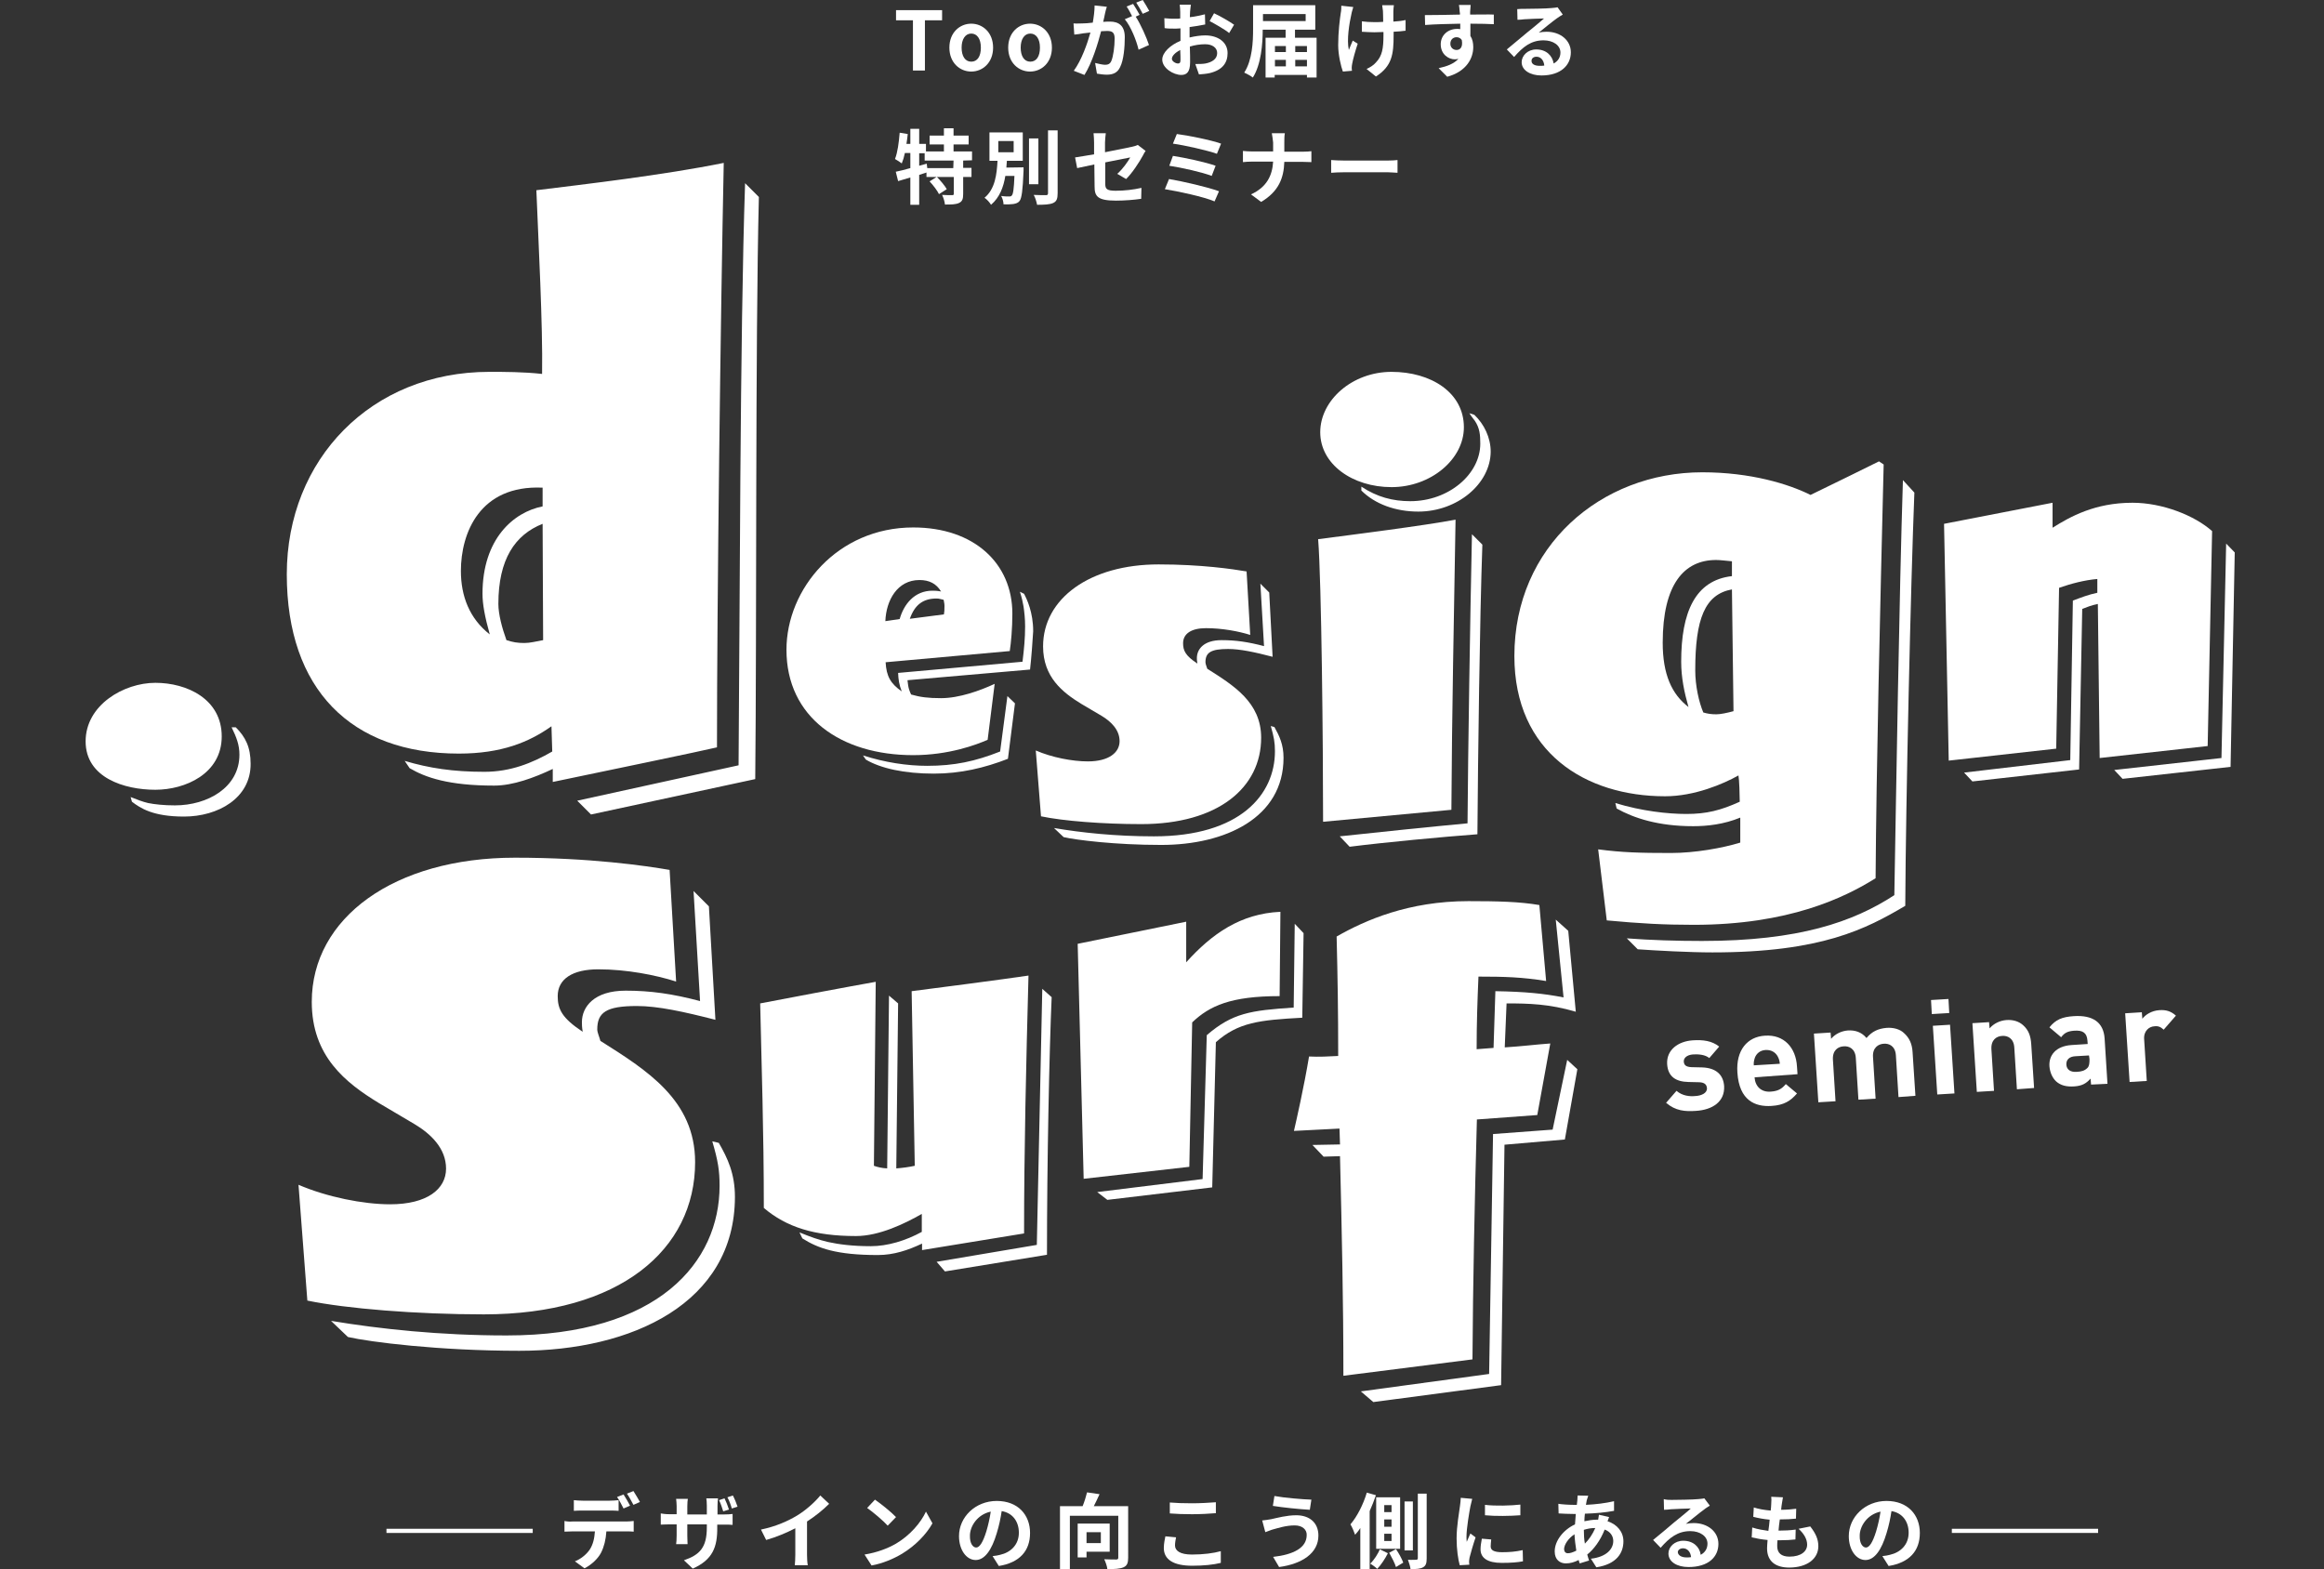 <?xml version="1.0" encoding="utf-8"?>
<!-- Generator: Adobe Illustrator 27.8.1, SVG Export Plug-In . SVG Version: 6.00 Build 0)  -->
<svg version="1.1" id="_レイヤー_1" xmlns="http://www.w3.org/2000/svg" xmlns:xlink="http://www.w3.org/1999/xlink" x="0px"
	 y="0px" viewBox="0 0 893 603" style="enable-background:new 0 0 893 603;" xml:space="preserve">
<rect x="0" y="0" width="893" height="603" fill="#333333" stroke="none"/>
<style type="text/css">
	.st0{fill:#FFFFFF;}
</style>
<g>
	<path class="st0" d="M204.7,587.5v1.6h-56.2v-1.6H204.7z"/>
	<path class="st0" d="M219.9,584.7h20.7c0.7,0,2.1-0.1,2.9-0.2v4.1c-0.8-0.1-2-0.1-2.9-0.1H233c-0.2,3.2-0.9,5.9-2,8.1
		c-1.1,2.2-3.5,4.6-6.4,6.1l-3.7-2.7c2.2-0.8,4.5-2.7,5.7-4.5c1.3-2,1.8-4.3,2-7h-8.7c-0.9,0-2.1,0.1-3,0.1v-4.1
		C217.8,584.7,218.9,584.8,219.9,584.7L219.9,584.7z M223.9,576.7h10.4c1.1,0,2.3-0.1,3.4-0.2v4.1c-1.1-0.1-2.3-0.1-3.4-0.1h-10.4
		c-1.1,0-2.4,0-3.4,0.1v-4.1C221.5,576.6,222.8,576.7,223.9,576.7z M242.1,578.6l-2.5,1.1c-0.7-1.3-1.6-3.2-2.5-4.4l2.5-1
		C240.4,575.5,241.5,577.5,242.1,578.6z M245.9,577.2l-2.5,1.1c-0.7-1.3-1.7-3.2-2.5-4.3l2.5-1C244.1,574.1,245.3,576.1,245.9,577.2
		z"/>
	<path class="st0" d="M266.2,602.8l-3.4-3.2c6.1-2.1,8.8-4.9,8.8-12.6v-1.2h-7.5v4.3c0,1.4,0.1,2.7,0.1,3.3h-4.4
		c0.1-0.6,0.2-1.9,0.2-3.3v-4.3h-2.7c-1.6,0-2.7,0.1-3.4,0.1v-4.3c0.6,0.1,1.8,0.3,3.4,0.3h2.7v-3.1c0-0.9-0.1-1.9-0.2-2.8h4.5
		c-0.1,0.6-0.2,1.6-0.2,2.9v3.1h7.5v-3.3c0-1.3-0.1-2.3-0.2-2.9h4.5c-0.1,0.7-0.2,1.7-0.2,2.9v3.3h2.3c1.7,0,2.6-0.1,3.5-0.2v4.2
		c-0.7-0.1-1.8-0.1-3.5-0.1h-2.4v1C275.7,594.6,273.8,599.4,266.2,602.8L266.2,602.8z M280.1,580.1l-2.2,0.7c-0.4-1.3-1-3.1-1.6-4.3
		l2.1-0.7C279,577,279.7,578.8,280.1,580.1L280.1,580.1z M283.4,579l-2.2,0.7c-0.4-1.4-1-3.1-1.7-4.3l2.1-0.7
		C282.3,576,283,577.8,283.4,579z"/>
	<path class="st0" d="M306.3,582.4c3.3-2,6.9-5.2,8.9-7.7l3.4,3.2c-2.4,2.4-5.4,4.8-8.5,6.8v12.7c0,1.4,0.1,3.3,0.3,4.1h-5
		c0.1-0.8,0.2-2.7,0.2-4.1v-10.1c-3.3,1.7-7.3,3.4-11.2,4.5l-2-4C298.2,586.6,302.8,584.5,306.3,582.4L306.3,582.4z"/>
	<path class="st0" d="M344.3,593.2c5.4-3.2,9.5-8,11.5-12.3l2.5,4.5c-2.4,4.3-6.6,8.6-11.7,11.7c-3.2,1.9-7.3,3.7-11.7,4.5l-2.7-4.2
		C337.1,596.6,341.2,595,344.3,593.2L344.3,593.2z M344.3,583l-3.2,3.3c-1.6-1.8-5.6-5.2-7.9-6.8l3-3.2
		C338.4,577.8,342.5,581.1,344.3,583L344.3,583z"/>
	<path class="st0" d="M383.8,601.8l-2.4-3.8c1.2-0.1,2.1-0.3,2.9-0.5c4-0.9,7.2-3.8,7.2-8.5c0-4.3-2.4-7.6-6.6-8.3
		c-0.4,2.7-1,5.6-1.9,8.5c-1.9,6.4-4.6,10.3-8.1,10.3s-6.4-3.8-6.4-9.2c0-7.3,6.3-13.5,14.5-13.5s12.8,5.4,12.8,12.3
		S391.8,600.5,383.8,601.8L383.8,601.8z M375.1,594.7c1.3,0,2.6-2,3.9-6.2c0.7-2.3,1.3-5,1.7-7.6c-5.2,1.1-8,5.7-8,9.2
		C372.6,593.2,373.9,594.7,375.1,594.7L375.1,594.7z"/>
	<path class="st0" d="M433.5,598.6c0,2-0.4,3.1-1.8,3.7s-3.4,0.7-6.2,0.7c-0.1-1.1-0.7-2.8-1.2-3.8c1.9,0.1,4,0.1,4.6,0.1
		c0.6,0,0.8-0.2,0.8-0.7v-16.1h-18.6V603h-3.8v-24.2h8.7c0.7-1.7,1.3-3.7,1.7-5.3l4.8,0.7c-0.7,1.6-1.5,3.2-2.2,4.6h13.2
		L433.5,598.6L433.5,598.6z M417.5,596.3v2.2h-3.4v-13h12.3v10.8L417.5,596.3L417.5,596.3z M417.5,588.8v4.2h5.5v-4.2H417.5z"/>
	<path class="st0" d="M451.5,593.9c0,2,1.9,3.5,6.5,3.5c4.3,0,8.3-0.5,11.1-1.3l0,4.5c-2.8,0.7-6.5,1.1-11,1.1
		c-7.2,0-10.9-2.4-10.9-6.8c0-1.8,0.4-3.4,0.6-4.5l4.1,0.4C451.7,591.9,451.5,592.8,451.5,593.9L451.5,593.9z M458,577.7
		c3.1,0,6.7-0.2,9.2-0.4v4.2c-2.2,0.2-6.1,0.4-9.1,0.4c-3.3,0-6.1-0.1-8.6-0.3v-4.2C451.7,577.6,454.7,577.7,458,577.7L458,577.7z"
		/>
	<path class="st0" d="M497.5,586.2c-3.5,0-6.6,1.1-8.2,1.5c-0.9,0.2-2.1,0.8-3.1,1.1l-1.2-4.5c1.1-0.1,2.4-0.3,3.5-0.5
		c2.3-0.5,5.9-1.5,9.6-1.5c5,0,8.5,2.8,8.5,7.8c0,6.8-6.3,10.9-15.1,12.1l-2.3-3.9c7.9-0.9,12.9-3.5,12.9-8.4
		C502.2,587.9,500.5,586.2,497.5,586.2L497.5,586.2z M503.9,576.3l-0.6,3.9c-3.7-0.2-10.6-0.9-14.2-1.5l0.6-3.8
		C493.4,575.6,500.6,576.2,503.9,576.3L503.9,576.3z"/>
	<path class="st0" d="M528.7,574.6c-0.7,2-1.5,4.1-2.4,6.1V603h-3.6v-15.8c-0.6,1-1.3,1.8-2,2.6c-0.3-0.9-1.2-3.1-1.8-4
		c2.5-2.9,4.9-7.5,6.3-12.2L528.7,574.6L528.7,574.6z M533.3,596.9c-1,2-2.7,4.6-4.1,6c-0.6-0.6-1.8-1.5-2.7-2
		c1.5-1.4,3-3.8,3.7-5.5L533.3,596.9z M538,595.2h-9.2v-19.8h9.2V595.2z M534.7,578.4h-2.8v2.7h2.8V578.4z M534.7,583.9h-2.8v2.8
		h2.8V583.9z M534.7,589.4h-2.8v2.8h2.8V589.4z M536.4,595.3c1.1,1.6,2.3,3.8,2.8,5.2l-2.8,1.7c-0.4-1.4-1.6-3.7-2.6-5.5
		L536.4,595.3L536.4,595.3z M542.9,595.8h-3.2V577h3.2V595.8z M548.2,574.1v24.8c0,1.8-0.3,2.8-1.4,3.4c-1,0.6-2.6,0.7-4.8,0.7
		c-0.1-1-0.6-2.5-1-3.6c1.4,0.1,2.8,0,3.2,0c0.4,0,0.6-0.2,0.6-0.6v-24.8H548.2L548.2,574.1z"/>
	<path class="st0" d="M565,578.9c-0.4,2.1-1.5,8.4-1.5,11.6c0,0.6,0,1.4,0.1,2c0.5-1.1,1-2.2,1.4-3.2l2,1.5
		c-0.9,2.6-1.9,6.1-2.3,7.7c-0.1,0.5-0.2,1.2-0.2,1.5c0,0.3,0,0.8,0.1,1.3l-3.7,0.2c-0.6-2.2-1.2-6-1.2-10.3c0-4.7,1-10.1,1.3-12.5
		c0.1-0.9,0.3-2.1,0.3-3.1l4.4,0.4C565.5,576.8,565.1,578.4,565,578.9L565,578.9z M572.8,594.3c0,1.4,1.2,2.2,4.4,2.2
		c2.8,0,5.2-0.2,7.9-0.8l0.1,4.3c-2.1,0.4-4.6,0.6-8.2,0.6c-5.4,0-8.1-1.9-8.1-5.2c0-1.2,0.2-2.5,0.5-4.1l3.6,0.3
		C572.9,592.7,572.8,593.5,572.8,594.3L572.8,594.3z M584.2,578.2v4.1c-3.9,0.3-9.6,0.4-13.6,0v-4
		C574.5,578.8,580.8,578.6,584.2,578.2z"/>
	<path class="st0" d="M609.7,576.6c-0.1,0.5-0.2,1.1-0.3,1.7c3.9-0.2,7.3-0.6,10.8-1.4l0,3.7c-3.1,0.6-7.3,1-11.2,1.1
		c-0.1,1-0.2,1.9-0.2,2.9c1.5-0.3,3.2-0.6,4.7-0.6h0.6c0.1-0.6,0.2-1.4,0.3-1.9l3.9,0.9c-0.1,0.3-0.4,1-0.6,1.6
		c3.7,1.2,6.1,4.1,6.1,7.7c0,4.5-2.6,8.8-10.4,10l-2.1-3.3c6.1-0.7,8.6-3.8,8.6-6.8c0-1.9-1.1-3.6-3.3-4.4c-1.7,4.3-4.2,7.6-6.7,9.6
		c0.2,0.8,0.5,1.6,0.7,2.3l-3.6,1.1c-0.1-0.4-0.3-0.8-0.4-1.3c-1.5,0.8-3.2,1.3-4.9,1.3c-2.3,0-4.3-1.4-4.3-4.6
		c0-4.1,3.3-8.3,7.8-10.4c0.1-1.4,0.2-2.7,0.3-4h-1c-1.6,0-4.1-0.1-5.6-0.2l-0.1-3.7c1.1,0.2,3.9,0.4,5.8,0.4h1.3
		c0.1-0.6,0.1-1.2,0.2-1.7c0-0.6,0.1-1.4,0.1-1.9l4.1,0.1C610,575.5,609.9,576.1,609.7,576.6L609.7,576.6z M602.5,596.9
		c0.9,0,2-0.4,3.2-1c-0.3-2-0.6-4.1-0.7-6.3c-2.4,1.6-4,4-4,5.8C601.1,596.3,601.5,596.9,602.5,596.9L602.5,596.9z M609,593.2
		c1.5-1.5,2.9-3.5,4-6c-1.7,0-3.1,0.3-4.4,0.7v0.1C608.6,589.9,608.7,591.6,609,593.2L609,593.2z"/>
	<path class="st0" d="M642.3,576.4c1.7,0,8.5-0.1,10.2-0.3c1.3-0.1,2-0.2,2.4-0.3l2.1,2.8c-0.7,0.5-1.5,0.9-2.2,1.5
		c-1.7,1.2-5,4-7,5.5c1-0.2,2-0.3,3-0.3c5.4,0,9.5,3.3,9.5,8c0,5-3.8,8.9-11.5,8.9c-4.4,0-7.7-2-7.7-5.2c0-2.5,2.3-4.9,5.7-4.9
		c3.9,0,6.3,2.4,6.7,5.4c1.7-0.9,2.6-2.4,2.6-4.3c0-2.8-2.8-4.8-6.6-4.8c-4.8,0-8,2.5-11.4,6.4l-2.9-3c2.2-1.8,6.1-5,7.9-6.6
		c1.8-1.5,5.1-4.1,6.6-5.5c-1.6,0-6,0.2-7.7,0.3c-0.8,0.1-1.9,0.2-2.6,0.2l-0.1-4.1C640.3,576.4,641.4,576.4,642.3,576.4
		L642.3,576.4z M648,598.5c0.7,0,1.3,0,1.8-0.1c-0.2-2-1.4-3.4-3.1-3.4c-1.2,0-2,0.7-2,1.5C644.8,597.7,646.1,598.5,648,598.5
		L648,598.5z"/>
	<path class="st0" d="M684.7,577.8c-0.1,0.5-0.2,1.4-0.3,2.4c2.3,0,4.3-0.2,5.8-0.4l-0.1,3.8c-1.9,0.2-3.6,0.3-6.2,0.3
		c-0.2,1.4-0.4,2.9-0.5,4.3h0.2c2,0,4.3-0.1,6.4-0.4l-0.1,3.8c-1.8,0.2-3.6,0.3-5.6,0.3H683c-0.1,0.9-0.1,1.7-0.1,2.3
		c0,2.6,1.6,4,4.7,4c4.4,0,6.8-2,6.8-4.6c0-2.1-1.2-4.2-3.3-6.1l4.5-0.9c2.1,2.7,3.1,4.9,3.1,7.6c0,4.8-4.3,8.2-11.2,8.2
		c-5,0-8.5-2.2-8.5-7.4c0-0.8,0.1-1.9,0.2-3.2c-2.3-0.2-4.4-0.6-6.1-1l0.2-3.8c2.1,0.7,4.2,1,6.2,1.3c0.2-1.4,0.4-2.9,0.5-4.3
		c-2.2-0.2-4.4-0.6-6.3-1.1l0.2-3.6c1.8,0.6,4.2,1,6.5,1.2c0.1-1,0.2-1.8,0.2-2.5c0.1-1.5,0.1-2.1,0-2.8l4.5,0.2
		C685,576.2,684.8,577,684.7,577.8L684.7,577.8z"/>
	<path class="st0" d="M725.7,601.8l-2.4-3.8c1.2-0.1,2.1-0.3,2.9-0.5c4-0.9,7.2-3.8,7.2-8.5c0-4.3-2.4-7.6-6.6-8.3
		c-0.4,2.7-1,5.6-1.9,8.5c-1.9,6.4-4.6,10.3-8.1,10.3s-6.4-3.8-6.4-9.2c0-7.3,6.3-13.5,14.5-13.5s12.8,5.4,12.8,12.3
		S733.7,600.5,725.7,601.8L725.7,601.8z M717,594.7c1.3,0,2.6-2,3.9-6.2c0.7-2.3,1.3-5,1.7-7.6c-5.2,1.1-8,5.7-8,9.2
		C714.5,593.2,715.8,594.7,717,594.7L717,594.7z"/>
	<path class="st0" d="M806.2,587.5v1.6H750v-1.6H806.2z"/>
</g>
<g>
	<path class="st0" d="M350.8,7.8h-6.5V3.9H362v3.9h-6.6v19.3h-4.6L350.8,7.8L350.8,7.8z"/>
	<path class="st0" d="M364.8,18.3c0-5.8,4-9.2,8.4-9.2s8.4,3.4,8.4,9.2s-4,9.2-8.4,9.2S364.8,24.1,364.8,18.3z M376.9,18.3
		c0-3.3-1.4-5.4-3.7-5.4s-3.7,2.2-3.7,5.4s1.3,5.4,3.7,5.4S376.9,21.6,376.9,18.3z"/>
	<path class="st0" d="M387.4,18.3c0-5.8,4-9.2,8.4-9.2s8.4,3.4,8.4,9.2s-4,9.2-8.4,9.2S387.4,24.1,387.4,18.3z M399.6,18.3
		c0-3.3-1.4-5.4-3.7-5.4s-3.7,2.2-3.7,5.4s1.3,5.4,3.7,5.4S399.6,21.6,399.6,18.3z"/>
	<path class="st0" d="M424.6,5.2c-0.2,0.9-0.4,2.1-0.7,3.2c1.1-0.1,2-0.1,2.6-0.1c3.3,0,5.7,1.5,5.7,6c0,3.7-0.4,8.8-1.8,11.5
		c-1,2.2-2.8,2.9-5.1,2.9c-1.2,0-2.7-0.2-3.8-0.4l-0.7-4.1c1.2,0.3,3,0.7,3.8,0.7c1.1,0,1.9-0.3,2.4-1.4c0.8-1.8,1.3-5.6,1.3-8.7
		c0-2.5-1.1-2.9-3-2.9c-0.5,0-1.3,0.1-2.2,0.1c-1.2,4.7-3.5,12.2-6.4,16.8l-4.1-1.6c3-4.1,5.2-10.4,6.4-14.7
		c-1.1,0.1-2.1,0.2-2.7,0.3c-0.9,0.2-2.5,0.4-3.5,0.5L412.5,9c1.2,0.1,2.2,0,3.4,0c1,0,2.4-0.1,4-0.3c0.4-2.3,0.7-4.6,0.7-6.6
		l4.7,0.5C425,3.4,424.8,4.4,424.6,5.2L424.6,5.2z M437.9,5.7l-1.5,0.7c1.9,2.9,4.2,8.1,5.1,10.9l-4,1.8c-0.8-3.5-3-9-5.3-11.7
		l2.8-1.2c-0.6-1.2-1.4-2.7-2.1-3.7l2.5-1C436.1,2.6,437.3,4.5,437.9,5.7L437.9,5.7z M441.6,4.2l-2.5,1.1c-0.7-1.3-1.7-3.1-2.5-4.3
		l2.5-1C439.9,1.2,441,3.1,441.6,4.2z"/>
	<path class="st0" d="M457.3,4.4c0,0.7-0.1,1.4-0.1,2.2c2.1-0.2,4.1-0.7,5.8-1.1l0.1,3.9c-1.8,0.4-3.9,0.7-6,1c0,0.9,0,1.9,0,2.8
		v1.2c2.1-0.5,4.3-0.8,6-0.8c4.8,0,8.6,2.5,8.6,6.8c0,3.7-1.9,6.5-6.9,7.7c-1.4,0.3-2.8,0.4-4.1,0.5l-1.4-4c1.4,0,2.8,0,3.9-0.2
		c2.5-0.5,4.5-1.7,4.5-4c0-2.1-1.9-3.4-4.6-3.4c-1.9,0-4,0.3-5.9,0.9c0.1,2.5,0.1,4.9,0.1,6c0,3.9-1.4,4.9-3.4,4.9
		c-3,0-7.3-2.6-7.3-5.9c0-2.7,3.1-5.6,7-7.2c0-0.8,0-1.5,0-2.2v-2.6c-0.6,0-1.2,0.1-1.7,0.1c-2.1,0-3.3,0-4.4-0.2l-0.1-3.8
		c1.9,0.2,3.2,0.2,4.3,0.2c0.6,0,1.2,0,1.8-0.1c0-1.1,0-2,0-2.5c0-0.7-0.1-2.2-0.2-2.8h4.3C457.5,2.3,457.4,3.6,457.3,4.4L457.3,4.4
		z M452.6,24.4c0.6,0,1-0.2,1-1.3c0-0.8,0-2.2-0.1-3.9c-1.9,1-3.2,2.3-3.2,3.4C450.3,23.6,451.8,24.4,452.6,24.4L452.6,24.4z
		 M474.2,9.5l-1.9,3.2c-1.5-1.3-5.6-3.6-7.5-4.6l1.7-3C468.9,6.2,472.5,8.3,474.2,9.5z"/>
	<path class="st0" d="M505.9,14.5v15.3h-3.7v-1h-12.4v1h-3.5V14.5h7.7v-3.1h-8.8c0,5.4-0.6,13.4-3.8,18.4c-0.7-0.6-2.4-1.5-3.3-1.9
		c3.1-4.8,3.4-11.8,3.4-16.7V2h23.9v9.4h-7.8v3.1L505.9,14.5L505.9,14.5z M485.3,5.4v2.7h16.4V5.4H485.3L485.3,5.4z M489.9,17.7V20
		h4.2v-2.3H489.9z M489.9,25.5h4.2V23h-4.2V25.5z M497.7,17.7V20h4.5v-2.3H497.7z M502.2,25.5V23h-4.5v2.5H502.2z"/>
	<path class="st0" d="M519.3,5.3c-0.8,3.5-1.9,10-1,13.9c0.4-1,1-2.5,1.5-3.6l1.9,1.2c-0.9,2.7-1.8,5.9-2.1,7.6
		c-0.1,0.5-0.2,1.2-0.2,1.5c0,0.3,0,0.8,0.1,1.3l-3.5,0.3c-0.7-1.9-1.8-6.3-1.8-10.1c0-5.1,0.6-9.9,1-12.5c0.2-0.9,0.2-1.9,0.2-2.7
		l4.6,0.5C519.8,3.5,519.4,4.6,519.3,5.3L519.3,5.3z M535.4,4.3v4c1.8-0.1,3.4-0.3,4.7-0.6l0,4.1c-1.2,0.2-2.9,0.3-4.6,0.4v1.3
		c0,7.4-0.6,11.9-6.8,15.9l-3.6-2.9c1.2-0.5,2.8-1.5,3.6-2.5c2.4-2.5,2.9-5.3,2.9-10.6v-1.1c-1.2,0-2.3,0.1-3.5,0.1
		c-1.3,0-3.3-0.1-4.8-0.2v-4c1.5,0.2,3.1,0.3,4.7,0.3c1.1,0,2.3,0,3.5-0.1c0-1.8-0.1-3.4-0.1-4.2c-0.1-0.8-0.2-1.7-0.3-2.2h4.5
		C535.5,2.9,535.4,3.7,535.4,4.3L535.4,4.3z"/>
	<path class="st0" d="M564.9,4.6c0,0.2,0,0.6,0,1c3.2,0,7.5-0.1,9.1,0l0,3.7c-1.9-0.1-4.8-0.2-9-0.2c0,1.6,0,3.3,0,4.7
		c0.8,1.2,1.1,2.7,1.1,4.3c0,4.1-2.4,9.3-10,11.4l-3.3-3.3c3.2-0.7,5.9-1.7,7.6-3.6c-0.4,0.1-0.9,0.2-1.4,0.2
		c-2.4,0-5.4-1.9-5.4-5.8c0-3.5,2.8-5.9,6.3-5.9c0.4,0,0.8,0,1.2,0.1c0-0.7,0-1.4,0-2.1c-4.7,0.1-9.6,0.2-13.5,0.5l-0.1-3.8
		c3.6,0,9.3-0.1,13.5-0.2c0-0.4,0-0.7-0.1-1c-0.1-1.3-0.2-2.3-0.3-2.7h4.5C565.1,2.4,564.9,4.1,564.9,4.6L564.9,4.6z M559.7,19.2
		c1.3,0,2.5-1,2-3.8c-0.4-0.7-1.2-1.1-2-1.1c-1.2,0-2.4,0.8-2.4,2.5C557.3,18.3,558.4,19.2,559.7,19.2L559.7,19.2z"/>
	<path class="st0" d="M586,3.4c1.7,0,8.4-0.1,10.1-0.3c1.3-0.1,2-0.2,2.4-0.3l2,2.8C599.8,6,599,6.5,598.3,7c-1.7,1.2-5,3.9-7,5.5
		c1-0.2,2-0.3,3-0.3c5.3,0,9.3,3.3,9.3,7.9c0,4.9-3.8,8.9-11.3,8.9c-4.3,0-7.6-2-7.6-5.1c0-2.5,2.3-4.9,5.6-4.9
		c3.9,0,6.2,2.4,6.7,5.4c1.7-0.9,2.6-2.4,2.6-4.2c0-2.8-2.8-4.7-6.5-4.7c-4.8,0-7.9,2.5-11.3,6.4l-2.8-2.9c2.2-1.8,6-5,7.8-6.5
		c1.8-1.4,5-4.1,6.5-5.4c-1.6,0-5.9,0.2-7.6,0.3c-0.8,0.1-1.8,0.2-2.6,0.2l-0.1-4.1C584,3.4,585.1,3.4,586,3.4L586,3.4z M591.6,25.3
		c0.7,0,1.2,0,1.8-0.1c-0.2-2-1.3-3.4-3-3.4c-1.2,0-1.9,0.7-1.9,1.5C588.4,24.6,589.7,25.3,591.6,25.3L591.6,25.3z"/>
	<path class="st0" d="M370.1,61.7v2.8h3.2V68h-3.2v6.5c0,1.9-0.3,2.9-1.6,3.5c-1.3,0.6-3,0.6-5.4,0.6c-0.1-1.1-0.6-2.7-1.1-3.7
		c1.6,0.1,3.2,0.1,3.8,0.1c0.5,0,0.7-0.1,0.7-0.5V68h-6.5c1.4,1.4,3,3.3,3.8,4.7l-3,1.9c-0.6-1.3-2.2-3.4-3.6-4.9l2.7-1.7H356v-1.7
		c-0.9,0.3-1.9,0.6-2.8,0.9v11.5h-3.4V68.2c-1.7,0.5-3.3,1-4.7,1.4l-0.9-3.6c1.5-0.3,3.5-0.8,5.6-1.4v-5.8h-2.1
		c-0.3,1.5-0.7,2.8-1.2,4c-0.6-0.5-1.9-1.3-2.6-1.7c1-2.5,1.5-6.4,1.8-10.1l3.1,0.5c-0.1,1.2-0.3,2.5-0.5,3.8h1.5v-5.8h3.4v5.8h2.6
		v2.9h6.9v-2.7h-5.5v-3.4h5.5v-2.8h3.7v2.8h5.8v3.4h-5.8v2.7h7.1v3.4L370.1,61.7L370.1,61.7z M366.4,61.7h-11.1v-2.8h-2.1v4.8
		l2.9-0.8l0.2,1.7h10L366.4,61.7L366.4,61.7z"/>
	<path class="st0" d="M393.3,64.3c0,0,0,0.9,0,1.3c-0.3,7.5-0.7,10.5-1.5,11.6c-0.6,0.8-1.4,1-2.4,1.2c-0.8,0.1-2.3,0.2-3.8,0.1
		c0-1-0.4-2.3-0.9-3.2c1.2,0.2,2.5,0.2,3.1,0.2c0.5,0,0.8-0.1,1-0.4c0.5-0.5,0.8-2.5,1-7.5h-3.5c-0.7,4.3-2.2,8.3-5.5,11.1
		c-0.5-0.9-1.6-2.1-2.5-2.7c4.1-3.4,4.7-9,5-14.2h-3.1V50.9H393v10.9h-6.1c-0.1,0.8-0.1,1.7-0.2,2.6L393.3,64.3L393.3,64.3z
		 M383.6,58.5h5.9v-4.3h-5.9V58.5z M399,70.8h-3.6V53.2h3.6V70.8z M406.4,50.1v24.1c0,2.2-0.4,3.2-1.7,3.8s-3.4,0.7-6.2,0.7
		c-0.2-1.1-0.7-2.8-1.3-3.8c2,0.1,4,0.1,4.7,0.1c0.6,0,0.8-0.2,0.8-0.8V50.1H406.4L406.4,50.1z"/>
	<path class="st0" d="M420.5,63.2c-2.8,0.6-5.3,1.1-6.6,1.4l-0.8-4.1c1.5-0.2,4.2-0.7,7.3-1.2v-4.5c0-1-0.1-2.6-0.2-3.6h4.7
		c-0.1,1-0.3,2.5-0.3,3.6v3.7c4.6-0.9,9-1.8,10.4-2.1c0.9-0.2,1.6-0.4,2.2-0.7l3,2.3c-0.3,0.4-0.8,1.2-1,1.7
		c-1.4,2.6-4.2,6.9-6.5,9.1l-3.4-2c2.1-1.8,4.1-4.7,5-6.3c-1,0.2-5.2,1-9.6,1.9v8.3c0,1.9,0.6,2.6,4,2.6s6.8-0.4,9.9-1.1l-0.1,4.2
		c-2.6,0.4-6.4,0.7-9.7,0.7c-7.1,0-8.2-1.7-8.2-5.4L420.5,63.2L420.5,63.2z"/>
	<path class="st0" d="M468.4,73.5l-1.7,3.9c-4.2-1.8-14.1-3.9-19.1-4.7l1.6-3.9C454.5,69.7,464.1,71.9,468.4,73.5z M467.1,63.7
		l-1.5,3.9c-3.6-1.4-11.6-3.2-16.3-3.9l1.4-3.8C455.2,60.6,463.2,62.3,467.1,63.7L467.1,63.7z M469.2,55.2l-1.6,3.9
		c-3.6-1.3-12.5-3.3-16.9-3.9l1.5-3.7C456.3,52,465.3,53.8,469.2,55.2L469.2,55.2z"/>
	<path class="st0" d="M488.7,51.2h5c-0.2,1-0.2,2.7-0.2,3.7v3.4h7c1.4,0,2.8-0.1,3.4-0.2v4.2c-0.7,0-2.2-0.1-3.4-0.1h-7
		c-0.2,6.3-2.2,11.4-8.9,15.4l-3.9-2.9c6.1-2.8,8.2-7.3,8.5-12.6h-8c-1.4,0-2.6,0.1-3.6,0.2v-4.3c0.9,0.1,2.2,0.2,3.5,0.2h8.1v-3.4
		C489.1,53.8,488.9,52.2,488.7,51.2L488.7,51.2z"/>
	<path class="st0" d="M516.5,61.7h16.8c1.5,0,2.8-0.1,3.7-0.2v4.9c-0.8,0-2.3-0.2-3.7-0.2h-16.8c-1.8,0-3.9,0.1-5,0.2v-4.9
		C512.6,61.6,514.9,61.7,516.5,61.7z"/>
</g>
<g>
	<g>
		<g>
			<path class="st0" d="M651.7,426.9c-4.2,0.3-7.9,0-11.5-3.1l4-4.6c2.3,2,5.2,2.2,7.2,2c2.3-0.1,4.6-1.1,4.5-3
				c-0.1-1.3-0.8-2.2-2.9-2.3l-4.2-0.1c-4.8-0.1-7.9-2-8.2-6.9c-0.3-5.5,4.3-8.7,9.7-9.1c4.1-0.3,7.6,0.2,10.3,2.4l-3.8,4.4
				c-1.6-1.3-4-1.5-6.2-1.4c-2.6,0.2-3.7,1.5-3.6,2.8c0.1,1,0.5,2,2.9,2.1l4.2,0.1c5.3,0.2,8.1,2.8,8.4,7.2
				C662.8,423.4,658,426.5,651.7,426.9L651.7,426.9z"/>
			<path class="st0" d="M674.2,414c0.2,3.4,2.5,5.8,6.2,5.5c2.9-0.2,4.3-1.1,5.8-2.9l4.3,3.6c-2.5,2.9-5,4.5-9.8,4.8
				c-6.2,0.4-12.4-2-13.1-12.8c-0.6-8.6,3.8-13.8,10.6-14.2c7.3-0.5,11.9,4.6,12.3,11.9l0.2,2.9L674.2,414L674.2,414z M683.1,406
				c-0.8-1.5-2.4-2.6-4.6-2.5s-3.6,1.4-4.2,3c-0.3,1-0.5,1.7-0.4,2.9l10-0.6C683.8,407.6,683.6,407,683.1,406z"/>
			<path class="st0" d="M729.5,421.6l-1-16c-0.2-3.6-2.6-4.7-4.7-4.5c-2,0.1-4.3,1.5-4.1,5l1,16.1l-6.6,0.4l-1-16
				c-0.2-3.6-2.6-4.7-4.7-4.5c-2.1,0.1-4.3,1.5-4.1,5.1l1,16l-6.6,0.4l-1.7-26.4l6.4-0.4l0.2,2.4c1.6-1.9,4-3,6.4-3.2
				c2.9-0.2,5.4,0.7,7.2,2.9c2.1-2.5,4.4-3.6,7.7-3.9c2.6-0.2,5.1,0.5,6.6,1.9c2.3,2,3.2,4.4,3.4,7.3l1.1,16.9L729.5,421.6
				L729.5,421.6z"/>
			<path class="st0" d="M742.3,389.7l-0.3-5.4l6.7-0.4l0.3,5.4L742.3,389.7z M744.4,420.6l-1.7-26.4l6.6-0.4l1.7,26.4L744.4,420.6z"
				/>
			<path class="st0" d="M775,418.6l-1-16c-0.2-3.6-2.6-4.7-4.7-4.5c-2.1,0.1-4.3,1.5-4.1,5.1l1,16l-6.6,0.4l-1.7-26.4l6.4-0.4
				l0.2,2.4c1.6-1.9,4-3,6.4-3.2c2.6-0.2,4.8,0.5,6.4,1.9c2.3,2,3,4.4,3.2,7.3l1.1,16.9L775,418.6L775,418.6z"/>
			<path class="st0" d="M803.5,416.8l-0.2-2.3c-1.7,1.9-3.3,2.8-6.3,3c-3,0.2-5.2-0.4-6.9-1.9c-1.5-1.4-2.4-3.5-2.6-5.8
				c-0.3-4.2,2.4-7.8,8.5-8.2l6.2-0.4l-0.1-1.3c-0.2-2.9-1.7-4.1-5.2-3.8c-2.5,0.2-3.7,0.9-4.9,2.5l-4.5-3.8c2.4-3,4.9-4,9.3-4.3
				c7.4-0.5,11.5,2.4,11.9,8.6l1.1,17.4L803.5,416.8L803.5,416.8z M802.7,405.6l-5.2,0.3c-2.4,0.1-3.6,1.4-3.5,3.2
				c0.1,1.8,1.4,3,4,2.8c1.8-0.1,3-0.4,4.1-1.5c0.7-0.7,0.8-1.8,0.8-3.4L802.7,405.6L802.7,405.6z"/>
			<path class="st0" d="M831.4,395.7c-1.1-1-2-1.5-3.6-1.3c-2,0.1-4.2,1.8-3.9,5.1l1,15.9l-6.6,0.4l-1.7-26.4l6.4-0.4l0.2,2.5
				c1.2-1.6,3.6-3.1,6.5-3.3c2.6-0.2,4.5,0.4,6.4,2.1L831.4,395.7L831.4,395.7z"/>
		</g>
		<g>
			<path class="st0" d="M59.7,303.5c-11.9,0-26.8-4.6-26.8-18.6s14.7-22.5,26.8-22.5s25.5,6.2,25.5,20.6S71.1,303.5,59.7,303.5z
				 M70.7,313.8c-11.9,0-16.7-3.2-20-5.7l-0.5-1.8c2.8,1.1,4.6,1.8,6.7,2.3c2.5,0.5,6,0.9,10.3,0.9c12.6,0,24.8-6.9,24.8-19.5
				c0-3.7-1.1-6.6-3-10.5h1.6c3.7,3.7,5.7,7.6,5.7,14C96.4,306.7,83.8,313.8,70.7,313.8L70.7,313.8z"/>
			<path class="st0" d="M275.5,287.2c-5.8,1.4-42,8.9-63.1,13.3v-5c-7.2,3.4-15.3,6.4-22.5,6.4c-17.5,0-26.4-3.1-32.5-6.7l-1.9-2.8
				c9.4,2.8,18.6,4.2,30.6,4.2c10,0,18.3-3.3,26.1-7.8l-0.3-9.7c-8.6,6.1-19.2,10.5-35.6,10.5c-41.4,0-66.1-24.7-66.1-68.9
				s32.5-77.8,77.8-77.8c5.8,0,13.1,0,20.3,0.8c0.3-18.9-1.4-50.3-2.2-70.6c17.8-2.2,48.9-5.8,72-10.5
				C276.9,120.2,275.5,230.8,275.5,287.2L275.5,287.2z M208.5,187.4c-24.2-1.1-31.4,17.5-31.4,32c0,9.7,3.3,18.3,11.1,24.4
				c-1.9-6.7-2.8-11.7-2.8-15.6c0-21.1,11.9-31.4,23.1-33.6V187.4L208.5,187.4z M208.5,201.3c-10.6,4.2-17,13.6-17,30.8
				c0,3.9,1.4,9.2,3.1,13.9c2.5,0.8,4.2,1.1,6.9,1.1c2.2,0,4.4-0.6,7.2-1.1L208.5,201.3L208.5,201.3z M291.6,75.7
				c-1.4,56.1-0.8,167-1.4,223.7L227.1,313l-5.3-5.3l62-13.6c0.5-56.1,0.5-165.1,2.5-223.7L291.6,75.7L291.6,75.7z"/>
			<path class="st0" d="M395.8,257.3l-47.1,4.1c0.2,1.7,0.3,2.5,0.6,3.5c0.2,0.6,0.6,1.7,0.8,2c3.5,1,6.5,1.4,11.5,1.4
				c7,0,15-2.9,20.6-5.5l-2.7,21.5c-4.3,1.9-14.9,5.9-28.6,5.9c-27.8,0-48.7-14.6-48.7-40.5c0-23.4,19.6-47,48.7-47
				c23.5,0,38.1,13.9,38.1,33.1c0,5.7-0.5,11.2-1,14.4l-47.7,4.3c0.3,5.4,1.9,8.2,6.2,11.2c-1-2.5-1.3-4.6-1.4-7.1l47.8-4.3
				c0.6-4.9,1-9,1-13.6c0-3-0.3-5.5-0.6-7.6c-0.3-1.7-0.6-3.2-1.4-5.7l1.6,0.8c1.1,2.1,3.5,7.1,3.5,14.4
				C396.8,246.1,396.3,252.9,395.8,257.3L395.8,257.3z M390,270.3l-2.7,21.3c-9,3.5-18.2,5.7-28.5,5.7c-11.2,0-20.4-2-26.1-5.4
				l-1.1-1.6c8.4,2.7,16.9,4,24.7,4c10.4,0,18.4-1.7,28-5.5l2.8-21.3L390,270.3L390,270.3z M353.3,222.9c-8.5,0-12.8,7.8-13.1,15.8
				l5.5-0.8c1.6-5.7,5.7-10.9,12.6-10.9c0.8,0,1.7,0,3.3,0.3C359.8,224.3,357.1,222.9,353.3,222.9L353.3,222.9z M362.6,230.5
				c-1-0.2-1.7-0.5-2.7-0.5c-5.2,0-8.4,2.4-10.3,7.8l13.1-1.7c0.2-1.1,0.2-1.7,0.2-2.5C363,232.4,362.8,231.6,362.6,230.5
				L362.6,230.5z"/>
			<path class="st0" d="M489,252.4c-6.9-1.8-12.5-3-17.1-3c-6.7,0-8.7,1.4-8.7,5.1c0,0.7,0.5,1.8,0.7,2.5
				c10.1,6.4,20.7,12.9,20.7,26.5c0,19.1-16.4,33.2-46.1,33.2c-14.7,0-30-1.2-38.5-3l-2-25.3c6.2,2.7,14.1,4.2,20,4.2
				c8.1,0,12.2-3.4,12.2-7.8s-3.4-7.6-6.9-9.7l-7.8-4.6c-7.2-4.4-14.7-10.3-14.7-22.1c0-18.4,18-31.5,44.4-31.5
				c16.4,0,28.5,1.8,33.8,2.7l1.4,24.4c-4.4-1.4-10.8-2.6-17-2.6c-5.6,0-8.8,2.1-8.8,5.8c0,2.8,0.9,4.8,5.5,7.8
				c-0.2-1.1-0.2-1.6-0.2-2.1c0-3.4,2.6-6.9,9.5-6.9c5.5,0,10.2,0.7,16.3,2.3l-1.4-24l3.4,3.4L489,252.4L489,252.4z M446.2,324.7
				c-17.7,0-32.7-1.9-37.5-3l-3.7-3.5c10.6,1.8,23.7,3.2,38.4,3.2c33.2,0,46.5-16.1,46.5-32.7c0-3.4-0.4-5.5-1.6-9.7l1.4,0.4
				c1.9,3.4,3.5,6.7,3.5,11.8C493.2,314.3,470.8,324.7,446.2,324.7L446.2,324.7z"/>
			<path class="st0" d="M557.7,311.2l-49.3,4.6c0-29.9-0.6-91.9-1.9-108.6c13.1-1.7,40.7-5.2,52.8-7.5
				C558.7,236,557.9,274,557.7,311.2L557.7,311.2z M534.7,187.2c-15,0-27.4-8.8-27.4-21.1s12.3-23.2,27.4-23.2s27.8,7.9,27.8,21.3
				C562.5,176.5,549.8,187.2,534.7,187.2z M569.6,209.3c-1,28-1.7,82.7-1.9,111.3c-13.4,1-35.7,3.1-49.1,4.8l-3.8-4
				c13.8-1.5,36.1-3.8,49.1-5c0.2-27.8,1-78.9,1.7-111.1L569.6,209.3L569.6,209.3z M545,196.6c-8.8,0-16.7-2.9-21.9-8.1V187
				c6,4,12.1,5.6,18.8,5.6c14.8,0,26.9-10.4,26.9-22.1c0-3.3-0.2-6-2.1-8.8c-0.4-0.6-1-1.2-2.1-2.9l1.9,0.6
				c3.8,3.6,6.3,8.8,6.3,14.2C572.7,185.9,560,196.6,545,196.6L545,196.6z"/>
			<path class="st0" d="M723.8,178.5c-1.4,57.2-2.8,115.5-3.1,159c-12,7.5-33.4,17.9-69.9,17.9c-11.5,0-20.5-0.5-33.4-1.7l-3.3-27.3
				c9.2,1.2,15.8,1.4,28,1.4c9.2,0,19.8-1.9,26.6-4v-9.6c-6.3,2.6-12.7,3.3-18.1,3.3c-13.4,0-22.8-3.1-29.4-6.8l-0.5-2.1
				c10.1,3.1,20.2,4.2,27.3,4.2c7.8,0,13.2-1.4,20.5-4.7c0-2.4-0.2-8.7-0.5-10.1c-5.9,3.3-16.9,8-28.2,8
				c-30.4,0-57.9-16.7-57.9-53.9c0-42.1,33.2-70.6,72.2-70.6c18.6,0,33.2,4.5,41.6,8.7c8.7-4.2,23.5-11.5,26.3-12.9L723.8,178.5
				L723.8,178.5z M735.6,189.3c-1.4,35.3-3.3,118.6-3.5,158.8c-15.1,8.9-32.2,17.9-74.1,17.9c-8.7,0-21.7-0.7-28.7-1.2l-4.2-4.2
				c9.2,0.7,19.1,1,28.9,1c37.2,0,58.1-7.3,73.9-17.6c0.7-39.5,1.9-116.4,3.3-159.5L735.6,189.3L735.6,189.3z M665.5,215.7
				c-2.6-0.2-4.2-0.5-6.1-0.5c-12.2,0-20.5,9.2-20.5,31.8c0,12.2,3.5,19.8,9.9,24.7c-1.6-5.6-2.8-11.3-2.8-17.4
				c0-19.1,5.4-31.3,19.5-32.9L665.5,215.7L665.5,215.7z M665.5,226.5c-10.4,1.9-14.1,11.3-14.1,31.1c0,5.9,1.4,12.2,3.1,16.2
				c1.7,0.5,3.1,0.7,5,0.7c1.6,0,4-0.5,6.6-1.2L665.5,226.5L665.5,226.5z"/>
			<path class="st0" d="M848.3,286.7l-41.5,4.6l-0.7-59.2c-2.5,0.5-4.2,1.2-6,1.9l-1.2,61.7l-41,4.6l-3.2-3.4l40.8-4.8l1-61.3
				c3.2-1.2,6-2.3,9.4-3v-5.3c-4.8,0.4-10.2,1.8-14.7,3.4l-1.1,61.8l-41.3,4.6l-1.8-91l41.7-8.1v9.6c6.7-4.2,16.2-9.6,30.7-9.6
				c11.5,0,23.9,4.9,30.6,10.9L848.3,286.7z M858.7,212.3l-1.6,82.4l-41.5,4.6l-3.2-3.4l41.2-4.6l1.8-82.4L858.7,212.3L858.7,212.3z
				"/>
			<path class="st0" d="M274.9,391.9c-12.1-3.1-22.1-5.3-30.2-5.3c-11.8,0-15.2,2.5-15.2,9c0,1.2,0.9,3.1,1.2,4.4
				c17.7,11.2,36.4,22.7,36.4,46.6c0,33.6-28.9,58.5-81.2,58.5c-25.8,0-52.9-2.2-67.8-5.3l-3.4-44.5c10.9,4.7,24.9,7.5,35.2,7.5
				c14.3,0,21.5-5.9,21.5-13.7s-5.9-13.4-12.1-17.1l-13.7-8.1c-12.8-7.8-25.8-18-25.8-38.9c0-32.3,31.7-55.4,78.1-55.4
				c28.9,0,50.1,3.1,59.4,4.7l2.5,42.9c-7.8-2.5-19-4.7-29.9-4.7c-9.9,0-15.6,3.7-15.6,10.3c0,5,1.6,8.4,9.6,13.7
				c-0.3-1.9-0.3-2.8-0.3-3.7c0-5.9,4.7-12.1,16.8-12.1c9.6,0,18,1.2,28.6,4l-2.5-42.3l5.9,5.9L274.9,391.9L274.9,391.9z
				 M199.6,519.1c-31.1,0-57.6-3.4-65.9-5.3l-6.5-6.2c18.7,3.1,41.7,5.6,67.5,5.6c58.5,0,81.8-28.3,81.8-57.5
				c0-5.9-0.6-9.6-2.8-17.1l2.5,0.6c3.4,5.9,6.2,11.8,6.2,20.8C282.3,500.8,242.8,519.1,199.6,519.1L199.6,519.1z"/>
			<path class="st0" d="M393.5,474l-39.2,6.4v-2.5c-5.3,2.5-10.8,4.4-17,4.4c-15.9,0-23-2.6-29-6.4l-1.1-2.3c4.4,1.8,7.2,2.8,11,3.7
				c4.1,0.9,9.4,1.6,16.4,1.6c6.4,0,13.4-2.1,19.6-5.5v-6.9c-6.5,3.7-16.3,8.5-25.3,8.5c-15.9,0-26.7-3.4-35.4-10.8
				c0-29.9-0.9-55.1-1.4-78.6c4.4-0.9,36.4-6.9,44.4-8.3l-0.7,70.7c1.4,0.5,3,0.9,5.1,1l0.7-66.4l3.5,3l-0.7,63.4
				c2.6-0.2,4.8-0.5,7.1-1l-1.2-67.1c9.5-1.2,35.5-4.6,44.9-6C394.3,408.3,393.5,442.4,393.5,474L393.5,474z M404.1,383.2
				c-0.9,20.7-1.8,63.1-1.8,99l-39.2,6.4l-3.2-3.7l38.5-6.5l2.1-98.4L404.1,383.2z"/>
			<path class="st0" d="M491.7,382.8c-18.7,0-26.9,3.7-33.6,10.1l-1.1,55.5l-40.6,4.6l-2.3-90.3l41.7-8.5v15.6
				c9.9-11,20.9-18.7,36.2-19.4L491.7,382.8L491.7,382.8z M500.9,358.6l-0.5,32.5c-16.6,0.9-24.6,1.8-33.2,9.4l-1.4,55.8l-40.3,4.8
				l-3.9-3l40.5-5l1.6-55.3c9.9-8.5,16.8-9.5,33.4-10.6l0.4-32.2L500.9,358.6L500.9,358.6z"/>
			<path class="st0" d="M605.5,388.8c-10.2-3-18-3.2-26.6-3.2l-0.7,16.9c6.5-0.4,11.9-1.1,17.5-1.5l-5,27.5l-23.2,1.7
				c-0.9,32.5-1.5,61.9-1.7,92.2l-49.6,6.3c0-28.8-0.6-55-1.3-84.4l-6.3,0.2l-4.3-4.5l10.6-0.2l-0.2-6.1l-17.5,0.9
				c0.9-3.9,3.9-17.1,5.8-28.6c3.7,0.2,7.6,0,11.2-0.2c0-17.3-0.2-29.6-0.6-45.9c11-6.3,27.7-13.6,50.6-13.6
				c11.3,0,19.7,0.2,27.3,1.5l2.6,29.2c-9.1-1.5-16-1.7-26-1.7c-0.4,9.5-0.7,17.8-0.7,27.9l6.5-0.5l0.7-21.8
				c11.5,0.2,18.6,0.9,26.2,2.4l-3-29.9l4.8,4.3L605.5,388.8L605.5,388.8z M606.1,410.9l-4.8,27l-23.2,2l-1.3,92.4l-49.1,6.5
				l-4.8-4.1l49.3-6.7l1.5-92.2l22.9-1.7l5.6-26.8L606.1,410.9L606.1,410.9z"/>
		</g>
	</g>
</g>
</svg>
